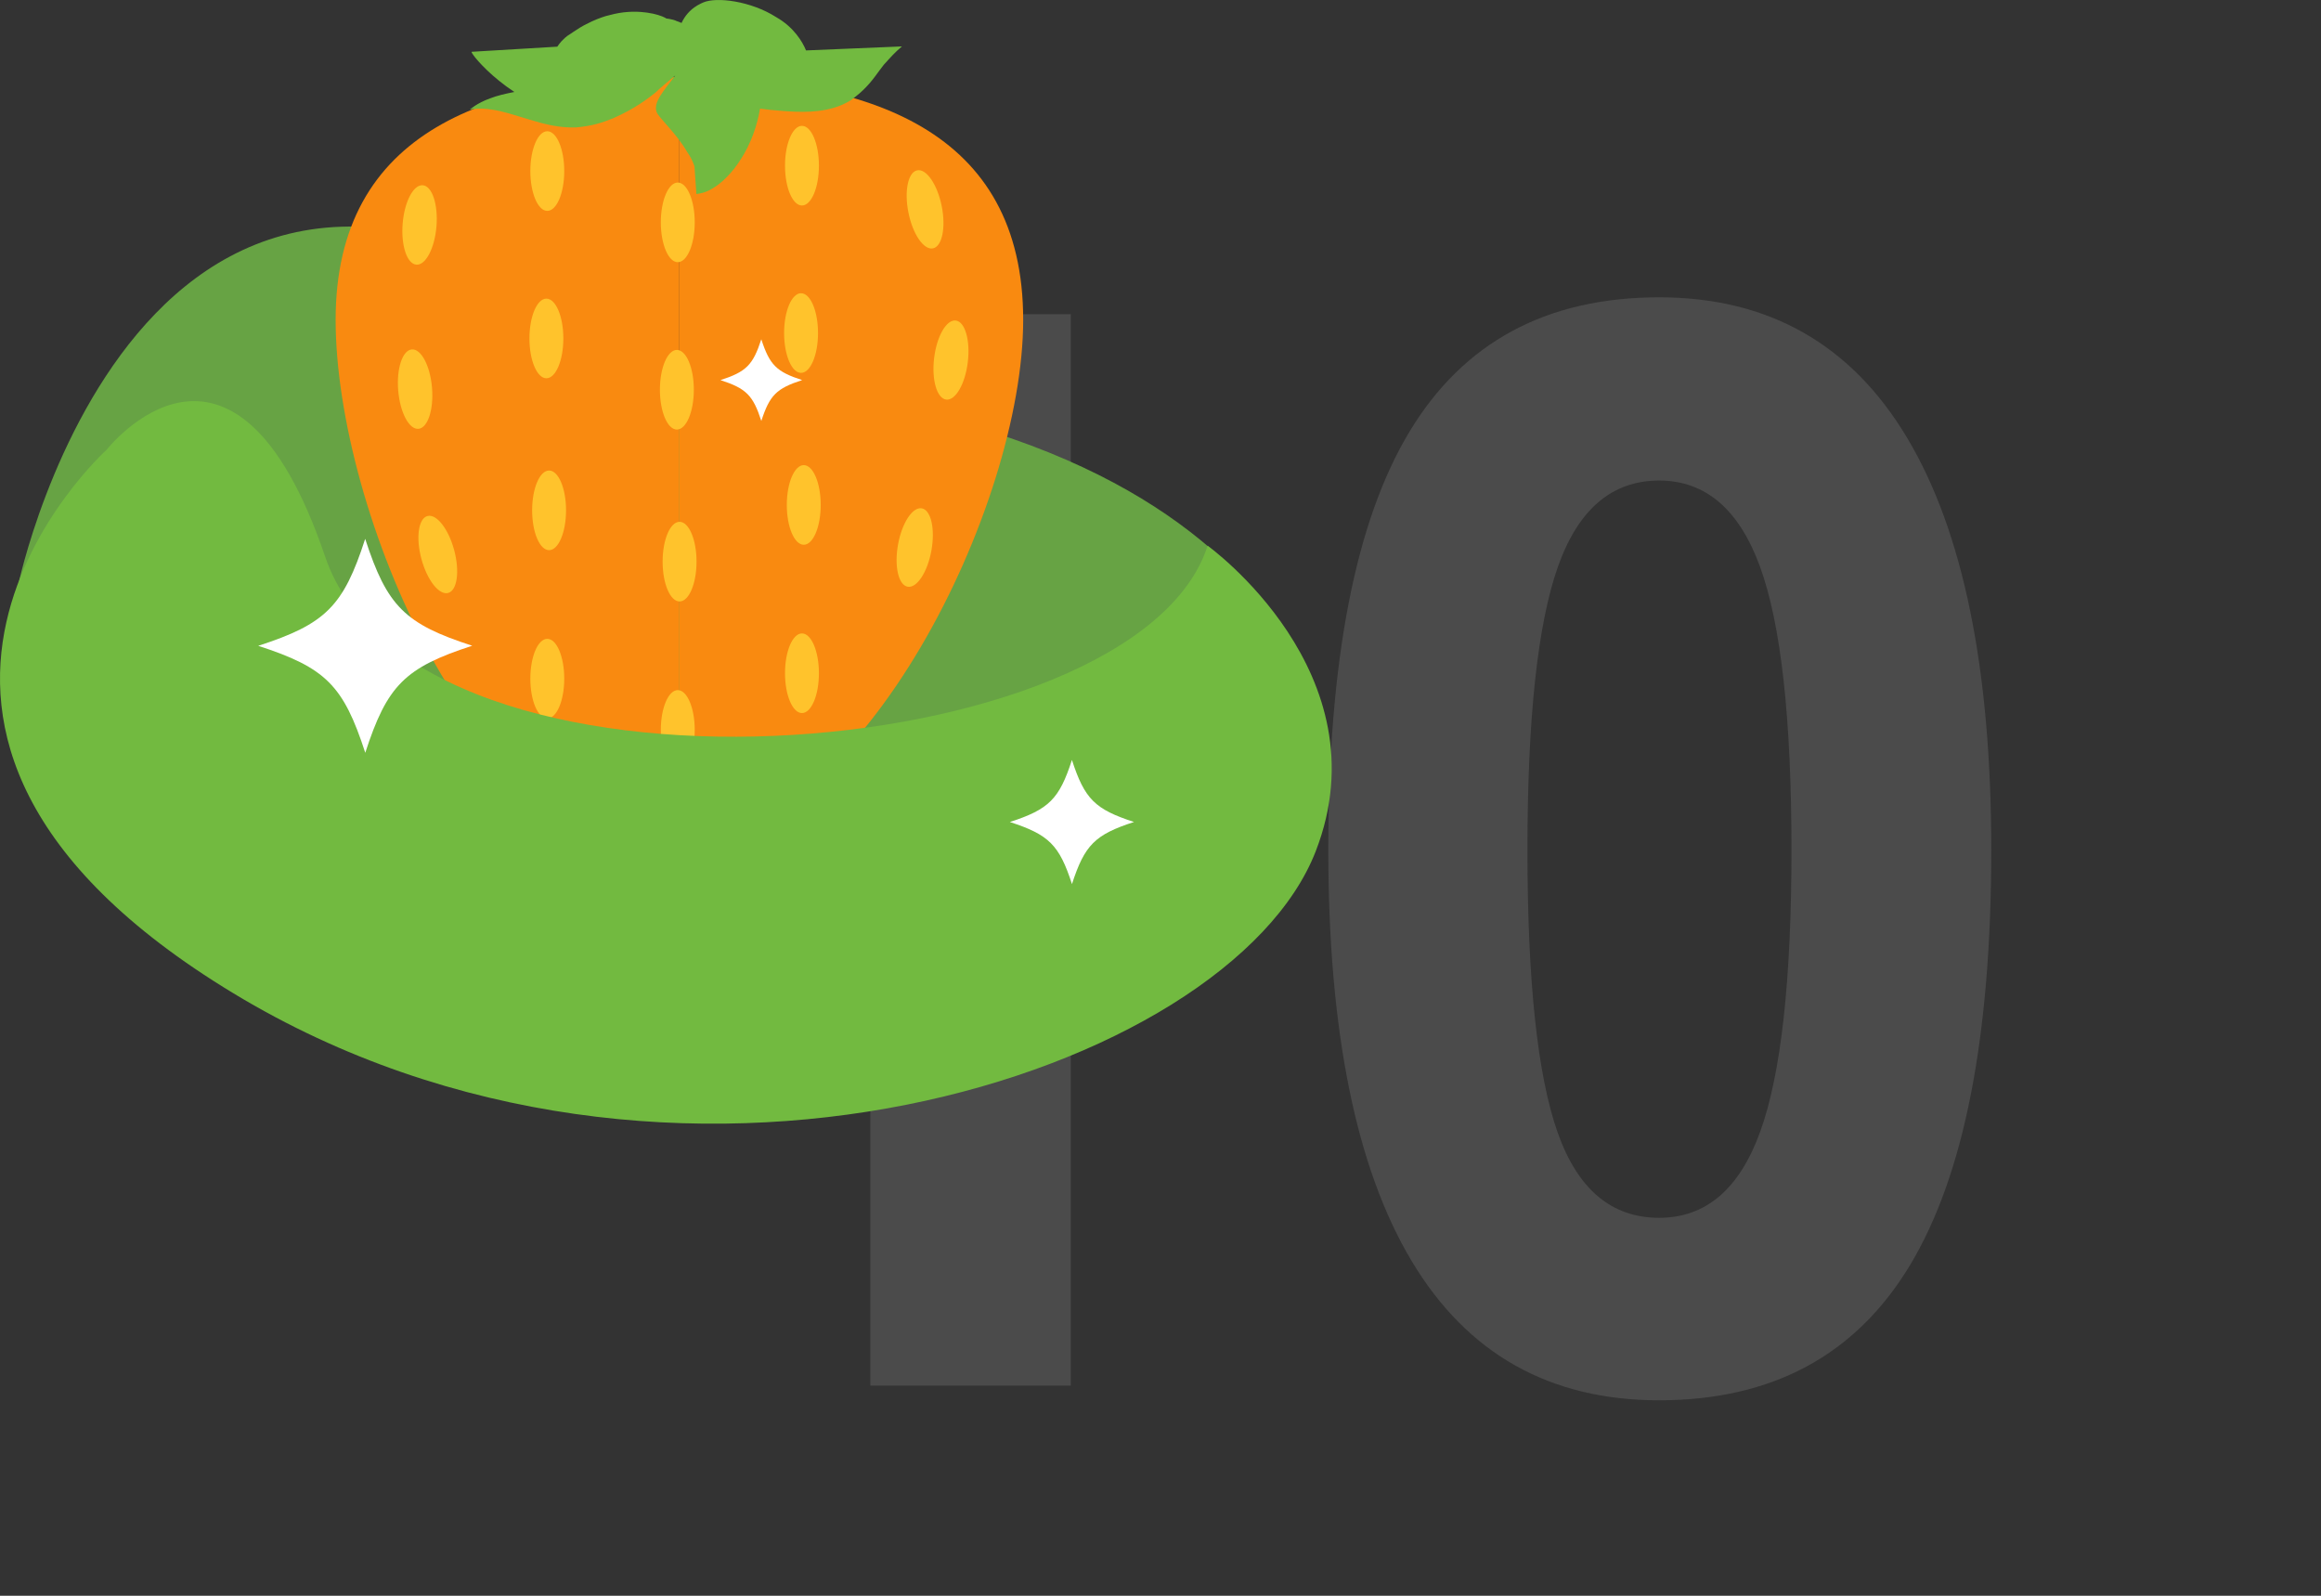 <?xml version="1.0" encoding="utf-8"?>
<!-- Generator: Adobe Illustrator 21.0.0, SVG Export Plug-In . SVG Version: 6.00 Build 0)  -->
<svg version="1.0" id="Layer_1" xmlns="http://www.w3.org/2000/svg" xmlns:xlink="http://www.w3.org/1999/xlink" x="0px" y="0px"
	 viewBox="0 0 160 110" style="enable-background:new 0 0 160 110;" xml:space="preserve">
<rect x="0" y="0" width="160" height="110" fill="#333333" stroke="none"/>
<style type="text/css">
	.st0{fill:#FFFFFF;}
	.st1{fill:#67A344;}
	.st2{fill:#FDC00F;}
	.st3{fill:#FFC32C;}
	.st4{fill:#EAAF47;}
	.st5{fill:#F98A10;}
	.st6{fill:#E2D7B6;}
	.st7{fill:#EBA144;}
	.st8{opacity:0.3;fill:#FFFFFF;}
	.st9{fill:#72BA40;}
	.st10{opacity:0.19;}
	.st11{fill:#B2B2B2;}
	.st12{fill:#737373;}
	.st13{fill:#FFB340;}
	.st14{fill:#363636;}
	.st15{fill:#80CC41;}
	.st16{fill:#ECA334;}
	.st17{fill:#689E77;}
	.st18{fill:#ED6B4E;}
	.st19{opacity:0.31;fill:#FFFFFF;}
	.st20{fill:#343B43;}
	.st21{fill:#495057;}
	.st22{fill:#F39225;}
	.st23{fill:#FAFDFF;}
	.st24{fill:#DD7814;}
	.st25{fill:#F9F9F9;}
	.st26{fill:#F7F8F9;}
	.st27{fill:#EAE0E5;}
	.st28{fill:#F7F7F7;}
	.st29{fill:#E2D1DA;}
	.st30{fill-rule:evenodd;clip-rule:evenodd;fill:#F98A10;}
	.st31{fill:#FFECC9;}
	.st32{fill:#F0F9EA;}
	.st33{fill:#67A244;}
	.st34{fill:#FDAC19;}
	.st35{fill:#FCD4CA;}
	.st36{fill-rule:evenodd;clip-rule:evenodd;fill:#71B940;}
	.st37{fill-rule:evenodd;clip-rule:evenodd;fill:#F99C08;}
	.st38{fill:#E6F4DB;}
	.st39{opacity:0.7;fill:#FFFFFF;}
	.st40{fill:#F99C08;}
	.st41{fill:none;stroke:#FDAC19;stroke-miterlimit:10;}
	.st42{fill:#D16649;}
	.st43{enable-background:new    ;}
	.st44{fill:#8BD152;}
	.st45{fill:#CCE5B5;}
	.st46{fill:#71B940;}
	.st47{fill:#D38B35;}
	.st48{fill:#2D2D2D;}
	.st49{fill:#494949;}
	.st50{fill:#C67F32;}
	.st51{fill:#D3CEC9;}
	.st52{fill:#485051;}
	.st53{fill:#D86D44;}
	.st54{fill:#DB7E3A;}
	.st55{fill:#E2B5A3;}
	.st56{fill:#EFD2C5;}
	.st57{fill:#FEA114;}
	.st58{fill:#FFB013;}
	.st59{fill:#594C4A;}
	.st60{fill:#D6A290;}
	.st61{fill:#DDD3C7;}
	.st62{fill:#3EA0B7;}
	.st63{fill:#EF7F4D;}
	.st64{fill:#E5D9C3;}
</style>
<g>
	<g class="st10">
		<g>
			<path class="st11" d="M73.815,95.514H59.998V52.775l0.134-7.021l0.224-7.679c-2.296,2.594-3.89,4.294-4.785,5.103l-7.512,6.819
				l-6.663-9.396l21.062-18.944h11.358V95.514z"/>
			<path class="st11" d="M137.269,58.585c0,12.899-1.871,22.447-5.612,28.644c-3.742,6.197-9.502,9.296-17.283,9.296
				c-7.542,0-13.229-3.199-17.06-9.599c-3.831-6.398-5.746-15.846-5.746-28.341c0-13.033,1.863-22.64,5.59-28.819
				c3.726-6.181,9.464-9.271,17.216-9.271c7.542,0,13.243,3.233,17.104,9.699C135.339,36.661,137.269,46.125,137.269,58.585z
				 M105.296,58.585c0,9.061,0.693,15.552,2.08,19.475c1.386,3.924,3.718,5.886,6.998,5.886c3.22,0,5.545-1.987,6.976-5.961
				c1.431-3.974,2.146-10.44,2.146-19.399c0-9.059-0.723-15.566-2.168-19.524c-1.446-3.957-3.764-5.936-6.954-5.936
				c-3.25,0-5.575,1.979-6.976,5.936C105.997,43.019,105.296,49.526,105.296,58.585z"/>
		</g>
	</g>
	<g>
		<g>
			<path class="st1" d="M90.755,48.372c0,0-5.792-27.2-65.1-21.403S90.755,48.372,90.755,48.372z"/>
			<path class="st1" d="M1.238,40.4c0,0,8.914-43.018,43.936-15.701c0,0,20.313,11.908,30.47,14.709
				c10.157,2.802,11.908,3.152,14.009,7.705l-15.06,15.06l-39.575,2.452L1.238,40.4z"/>
			<g>
				<g>
					<path class="st5" d="M23.137,22.051c0,13.088,9.74,36.351,22.828,36.351c0.291,0,0.581-0.026,0.87-0.048V5.315
						C33.747,5.315,23.137,8.963,23.137,22.051z"/>
					<path class="st5" d="M70.534,22.051c0-13.088-10.61-16.736-23.698-16.736v53.039C59.558,57.358,70.534,34.848,70.534,22.051z"
						/>
				</g>
				<g>
					<g>
						<ellipse class="st3" cx="46.723" cy="50.316" rx="1.169" ry="2.745"/>
					</g>
					<g>
						<ellipse class="st3" cx="55.284" cy="11.42" rx="1.169" ry="2.745"/>
					</g>
					<g>
						<ellipse class="st3" cx="55.222" cy="22.958" rx="1.169" ry="2.745"/>
					</g>
					<g>
						<ellipse class="st3" cx="55.408" cy="34.807" rx="1.169" ry="2.745"/>
					</g>
					<g>
						<ellipse class="st3" cx="55.284" cy="46.408" rx="1.169" ry="2.745"/>
					</g>
					<g>
						
							<ellipse transform="matrix(0.98 -0.198 0.198 0.98 -1.6 12.889)" class="st3" cx="63.783" cy="14.46" rx="1.169" ry="2.745"/>
					</g>
					<g>
						
							<ellipse transform="matrix(0.12 -0.993 0.993 0.12 33.009 86.96)" class="st3" cx="65.582" cy="24.851" rx="2.744" ry="1.169"/>
					</g>
					<g>
						
							<ellipse transform="matrix(0.178 -0.984 0.984 0.178 14.717 93.057)" class="st3" cx="63.038" cy="37.723" rx="2.745" ry="1.169"/>
					</g>
					<g>
						<ellipse class="st3" cx="46.723" cy="15.328" rx="1.169" ry="2.745"/>
					</g>
					<ellipse class="st3" cx="46.661" cy="26.866" rx="1.169" ry="2.745"/>
					<g>
						<ellipse class="st3" cx="46.847" cy="38.715" rx="1.169" ry="2.745"/>
					</g>
					<ellipse class="st3" cx="37.728" cy="11.792" rx="1.169" ry="2.745"/>
					<ellipse class="st3" cx="37.666" cy="23.33" rx="1.169" ry="2.745"/>
					<ellipse class="st3" cx="37.852" cy="35.179" rx="1.169" ry="2.745"/>
					<g>
						<ellipse class="st3" cx="37.728" cy="46.78" rx="1.169" ry="2.745"/>
					</g>
					
						<ellipse transform="matrix(0.081 -0.997 0.997 0.081 11.113 43.082)" class="st3" cx="28.919" cy="15.514" rx="2.745" ry="1.169"/>
					<g>
						
							<ellipse transform="matrix(0.997 -0.083 0.083 0.997 -2.132 2.474)" class="st3" cx="28.609" cy="26.804" rx="1.169" ry="2.745"/>
					</g>
					<g>
						
							<ellipse transform="matrix(0.966 -0.26 0.26 0.966 -8.892 9.145)" class="st3" cx="30.16" cy="38.219" rx="1.169" ry="2.745"/>
					</g>
					<path class="st9" d="M61.982,3.374c0.12-0.108,0.192-0.167,0.189-0.17c0,0-0.009,0.002-0.012,0.003l0.002-0.002
						c0.003-0.002,0.006-0.003,0.009-0.005l-6.606,0.276c-0.234-0.576-0.826-1.6-2.077-2.306c-1.701-1.085-4.084-1.411-5.025-0.994
						c-0.111,0.045-0.215,0.101-0.318,0.16c-0.021,0.011-0.043,0.02-0.063,0.031c-0.018,0.011-0.033,0.023-0.05,0.034
						c-0.473,0.283-0.825,0.703-1.048,1.182c-0.13-0.061-0.273-0.113-0.425-0.16c0.023,0.005,0.051,0.008,0.072,0.014
						c-0.129-0.054-0.292-0.095-0.47-0.129c-0.002,0-0.003-0.002-0.006-0.002c-0.066-0.015-0.147-0.023-0.222-0.033
						c-0.028-0.014-0.055-0.029-0.084-0.042c0.024,0.009,0.051,0.015,0.075,0.025c-0.346-0.182-0.778-0.306-1.253-0.375
						c-0.018-0.003-0.034-0.007-0.052-0.009c-0.047-0.006-0.095-0.011-0.142-0.017c-0.745-0.095-1.586-0.051-2.428,0.181
						c-0.1,0.025-0.2,0.046-0.299,0.075c-0.342,0.108-0.77,0.259-1.334,0.554c-0.265,0.126-0.576,0.322-0.888,0.532l-0.235,0.159
						c-0.29,0.169-0.386,0.299-0.572,0.472c-0.14,0.157-0.23,0.28-0.302,0.389l-5.904,0.353c0.002,0.003,0.005,0.006,0.008,0.008
						l0.001,0.001c-0.004-0.002-0.012-0.006-0.012-0.006c-0.018,0.01,0.019,0.085,0.108,0.21c0.322,0.453,1.326,1.559,2.839,2.557
						c-0.619,0.12-1.196,0.253-1.661,0.437c-0.948,0.336-1.397,0.78-1.401,0.76l0.004-0.001c-0.003,0.002-0.007,0.003-0.011,0.004
						l0.012-0.003c-0.002,0.002-0.008,0.006-0.009,0.006v0.001l0,0l-0.001,0.001c0.001,0.005,0.076-0.009,0.207-0.025
						c0.062-0.006,0.137-0.013,0.228-0.021c0.261-0.016,0.626-0.017,1.06,0.054c0.713,0.087,1.573,0.38,2.598,0.686
						c0.264,0.079,0.53,0.159,0.817,0.237c0.703,0.182,1.507,0.338,2.41,0.308c1.122-0.104,1.764-0.314,2.566-0.636
						c1.514-0.661,2.422-1.388,2.898-1.759c0.001-0.002,0.004-0.003,0.005-0.005c0.004-0.003,0.007-0.006,0.012-0.009
						c0.322-0.325,0.845-0.726,1.359-1.171c-0.843,1.109-1.505,1.835-1.296,2.498c0.001,0.001,0.002,0.003,0.002,0.004
						c0.001,0.001,0,0.003,0.001,0.003c0.14,0.404,1.348,1.442,2.118,2.776c0.227,0.315,0.387,0.65,0.497,0.977l0.133,1.906
						c-0.001,0-0.001,0.005-0.003,0.006c0,0,0.001-0.001,0.001-0.001c0,0,0,0.001-0.001,0.001c0,0,0.003,0,0.003,0l0.001,0.005
						c0.002-0.002,0.003-0.003,0.004-0.005v0.003c-0.003-0.002,0.004-0.003,0.009-0.006c0.009-0.001,0.024-0.004,0.042-0.007
						c0.132-0.016,0.524-0.058,1.023-0.355c0.642-0.356,1.41-1.11,1.992-2.047c0.693-1.064,1.132-2.354,1.316-3.473
						c0.465,0.064,0.996,0.118,1.575,0.16c1.023,0.072,2.68,0.192,4.106-0.435c0.204-0.09,0.403-0.195,0.595-0.317
						c0.111-0.077,0.204-0.154,0.303-0.231c0.828-0.645,1.28-1.297,1.668-1.828c0.095-0.131,0.189-0.256,0.282-0.37
						c0.018-0.022,0.037-0.04,0.055-0.061c0.057-0.066,0.114-0.132,0.174-0.19c0.029-0.034,0.057-0.065,0.086-0.097
						c0.223-0.25,0.424-0.452,0.583-0.602c0.011-0.01,0.023-0.022,0.034-0.032C61.902,3.447,61.946,3.407,61.982,3.374z
						 M32.525,3.58c0,0,0.001,0.001,0.002,0.002C32.527,3.582,32.527,3.582,32.525,3.58L32.525,3.58z"/>
				</g>
			</g>
			<path class="st9" d="M7.35,31.004c0,0,8.756-11.207,15.06,7.355s55.934,14.665,60.837-0.744c0,0,12.215,8.778,7.456,21.058
				c-5.942,15.335-44.479,28.018-74.598,9.806C-14.014,50.266,7.35,31.004,7.35,31.004z"/>
		</g>
		<path class="st0" d="M32.553,44.512c-4.647,1.509-5.865,2.731-7.373,7.38c-1.507-4.646-2.731-5.867-7.38-7.374
			c4.647-1.507,5.871-2.725,7.374-7.373C26.686,41.793,27.906,43.009,32.553,44.512z"/>
		<path class="st0" d="M55.297,26.2c-1.774,0.576-2.239,1.042-2.814,2.817c-0.575-1.773-1.042-2.239-2.817-2.815
			c1.774-0.575,2.241-1.04,2.815-2.814C53.058,25.161,53.524,25.626,55.297,26.2z"/>
		<path class="st0" d="M78.175,56.66c-2.697,0.876-3.404,1.585-4.278,4.282c-0.875-2.696-1.585-3.405-4.282-4.279
			c2.697-0.875,3.407-1.581,4.279-4.278C74.771,55.082,75.479,55.788,78.175,56.66z"/>
	</g>
</g>
</svg>
